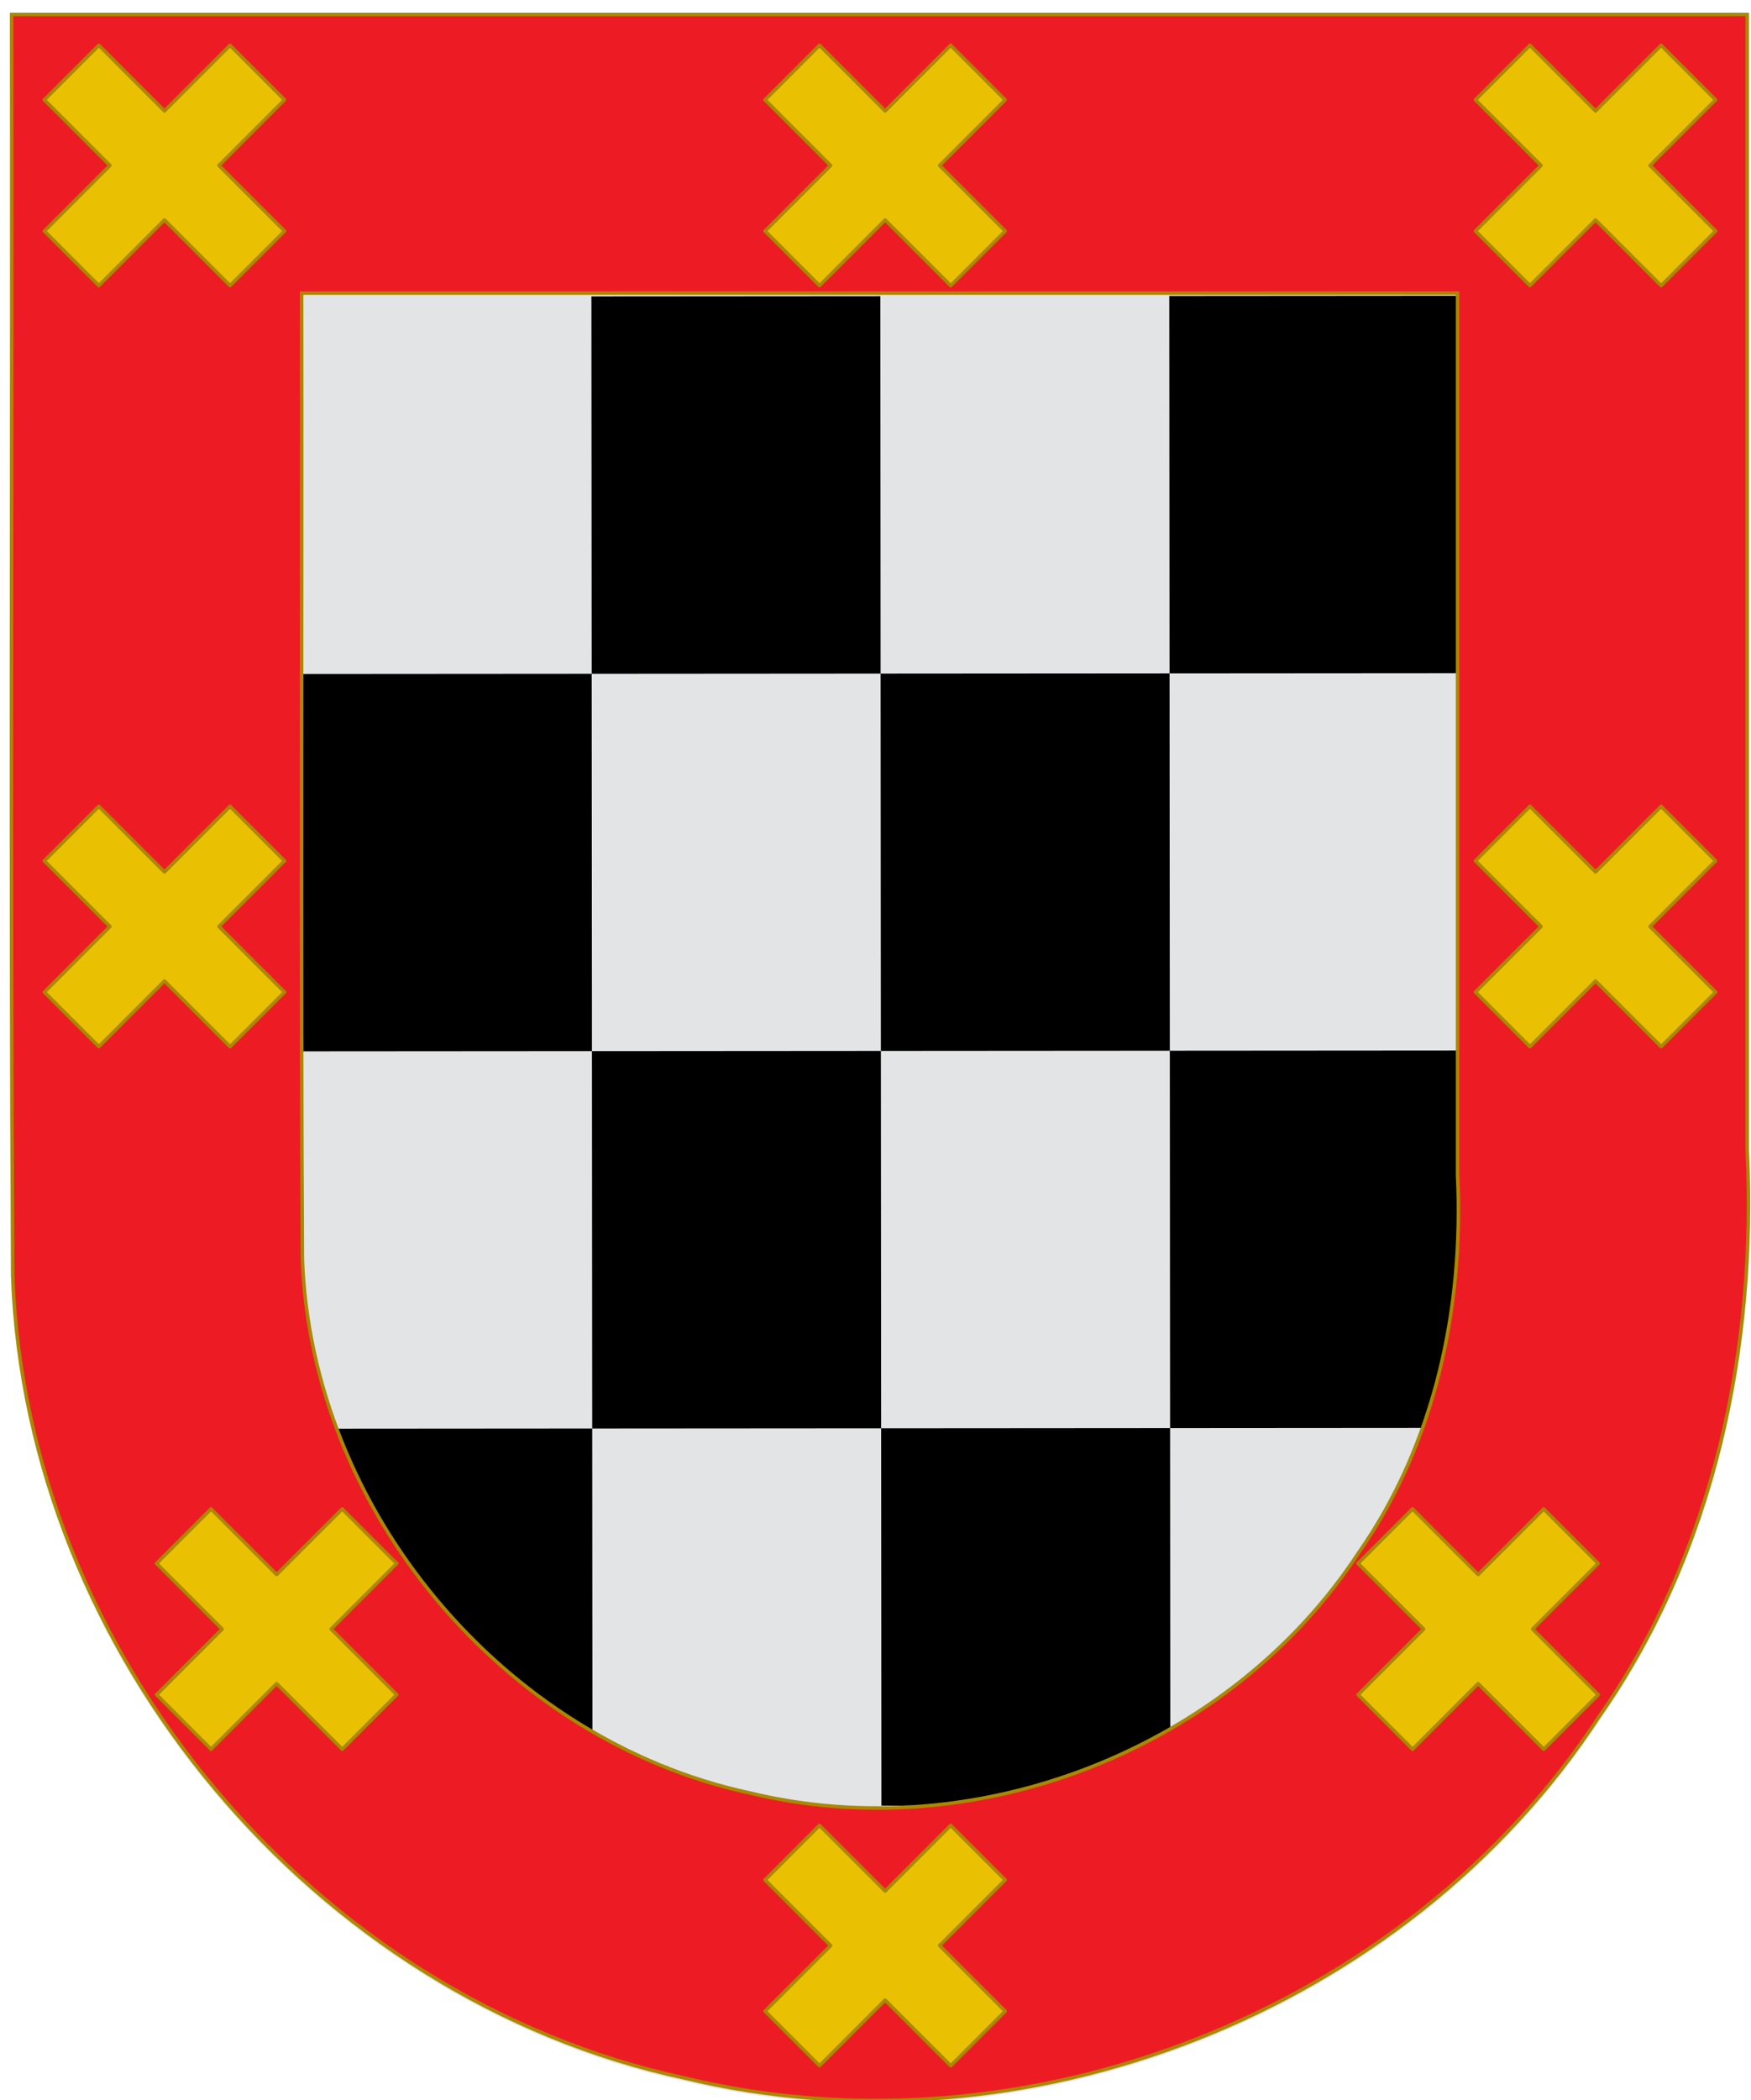 <?xml version="1.0" encoding="UTF-8" standalone="no"?>
<!-- Created with Inkscape (http://www.inkscape.org/) -->

<svg
   xmlns:dc="http://purl.org/dc/elements/1.1/"
   xmlns:cc="http://creativecommons.org/ns#"
   xmlns:rdf="http://www.w3.org/1999/02/22-rdf-syntax-ns#"
   xmlns:svg="http://www.w3.org/2000/svg"
   xmlns="http://www.w3.org/2000/svg"
   xmlns:sodipodi="http://sodipodi.sourceforge.net/DTD/sodipodi-0.dtd"
   xmlns:inkscape="http://www.inkscape.org/namespaces/inkscape"
   width="503"
   height="603"
   id="svg2"
   sodipodi:version="0.32"
   inkscape:version="0.48.2 r9819"
   version="1.0"
   sodipodi:docname="Casa de Bazan.svg"
   inkscape:output_extension="org.inkscape.output.svg.inkscape">
  <defs
     id="defs4" />
  <sodipodi:namedview
     id="base"
     pagecolor="#ffffff"
     bordercolor="#666666"
     borderopacity="1.0"
     inkscape:pageopacity="0.0"
     inkscape:pageshadow="2"
     inkscape:zoom="0.55045543"
     inkscape:cx="59.511012"
     inkscape:cy="381.51449"
     inkscape:document-units="px"
     inkscape:current-layer="g3268"
     inkscape:window-width="1280"
     inkscape:window-height="744"
     inkscape:window-x="-4"
     inkscape:window-y="-4"
     showguides="true"
     inkscape:guide-bbox="true"
     width="550px"
     height="650px"
     showgrid="false"
     inkscape:window-maximized="1" />
  <g
     inkscape:label="Capa 1"
     inkscape:groupmode="layer"
     id="layer1"
     transform="translate(-384.998,-3.999)">
    <g
       style="display:inline"
       transform="matrix(1,0,0,0.998,-1527.411,-290.85)"
       id="g4781"
       inkscape:label="Escudo" />
    <g
       transform="matrix(1,0,0,0.998,-1470.982,-367.304)"
       style="display:inline"
       inkscape:label="Piezas"
       id="g4783" />
    <g
       transform="matrix(1,0,0,0.998,-1470.982,-367.304)"
       inkscape:label="Ornamento"
       id="layer2" />
    <g
       transform="matrix(1,0,0,0.998,-1470.982,-367.304)"
       style="display:inline"
       inkscape:label="Borde 3px"
       id="g4983" />
    <g
       id="g3173"
       transform="translate(-2.569,-2.569)">
      <g
         id="g3197">
        <g
           id="g3268">
          <g
             id="g3012">
            <g
               transform="translate(3.854,3.854)"
               id="g3302">
              <g
                 transform="translate(3.0149476e-5,0)"
                 id="g3219">
                <path
                   id="path2894"
                   d="m 386.55,6.783 c 0.205,120.946 -0.412,241.906 0.313,362.844 3.855,108.537 86.961,207.672 193.086,230.594 98.179,23.91 208.089,-19.059 263.504,-103.794 33.188,-47.39 45.411,-106.037 42.674,-163.124 0,-108.84 0,-217.68 0,-326.519 -166.526,0 -333.051,0 -499.577,0 z"
                   style="fill:#e3e4e5;fill-opacity:1;fill-rule:evenodd;stroke:none;stroke-width:3;marker:none;visibility:visible;display:inline;overflow:visible;enable-background:accumulate"
                   inkscape:connector-curvature="0" />
                <g
                   id="g3145"
                   transform="matrix(-1,7.0619082e-4,-7.0619082e-4,-1,1273.769,608.094)">
                  <g
                     transform="matrix(1.328,0,0,1.963,105.595,-619.327)"
                     style="fill:#e3e4e5"
                     id="jaquelado">
                    <rect
                       style="fill:#000000"
                       id="rect524"
                       y="360"
                       x="337.5"
                       height="55.2"
                       width="62.5" />
                    <rect
                       style="fill:#000000"
                       id="rect526"
                       y="360"
                       x="462.5"
                       height="55.2"
                       width="62.5" />
                    <rect
                       style="fill:#000000"
                       id="rect528"
                       y="415.2"
                       x="275"
                       height="55.2"
                       width="62.5" />
                    <rect
                       style="fill:#000000"
                       id="rect530"
                       y="415.2"
                       x="400"
                       height="55.2"
                       width="62.5" />
                    <rect
                       style="fill:#000000"
                       id="rect532"
                       y="470.4"
                       x="337.5"
                       height="55.2"
                       width="62.5" />
                    <rect
                       style="fill:#000000"
                       id="rect534"
                       y="470.4"
                       x="462.5"
                       height="55.2"
                       width="62.5" />
                    <rect
                       style="fill:#000000"
                       id="rect536"
                       y="525.6"
                       x="275"
                       height="55.2"
                       width="62.5" />
                    <rect
                       style="fill:#000000"
                       id="rect538"
                       y="525.6"
                       x="400"
                       height="55.2"
                       width="62.5" />
                  </g>
                </g>
              </g>
              <g
                 id="g3255">
                <path
                   sodipodi:nodetypes="cccccccccccccc"
                   id="path11282"
                   d="m 387.05,6.868 c 0.204,120.747 -0.411,241.518 0.312,362.257 3.847,108.359 86.772,207.308 192.682,230.192 97.98,23.87 207.689,-19.031 262.992,-103.627 33.121,-47.312 45.324,-105.854 42.593,-162.847 -1e-4,-108.661 0,-217.315 0,-325.975 -166.188,0 -332.391,0 -498.579,0 z m 83.31,80.002 c 110.681,0 221.372,0 332.052,0 0,72.38 0,180.749 0,253.129 1.819,37.964 -6.316,76.987 -28.374,108.502 -36.832,56.35 -109.865,84.902 -175.12,69.001 -70.535,-15.243 -125.778,-81.168 -128.34,-153.347 -0.482,-80.425 -0.083,-196.855 -0.219,-277.286 z"
                   style="fill:#ed1c24;fill-opacity:1;fill-rule:evenodd;stroke:#aa8800;stroke-width:1;stroke-linecap:butt;stroke-linejoin:miter;stroke-miterlimit:4;stroke-opacity:1;stroke-dasharray:none;stroke-dashoffset:0;marker:none;visibility:visible;display:inline;overflow:visible;enable-background:accumulate"
                   inkscape:connector-curvature="0" />
              </g>
              <path
                 inkscape:connector-curvature="0"
                 style="fill:#eac102;fill-opacity:1;stroke:#aa8800;stroke-width:1;stroke-linecap:round;stroke-linejoin:round;stroke-miterlimit:4;stroke-opacity:1;stroke-dasharray:none;stroke-dashoffset:0;display:inline"
                 d="m 396.448,31.38 18.848,18.848 -18.836,18.836 15.647,15.647 18.836,-18.836 18.848,18.848 15.658,-15.658 -18.848,-18.848 18.836,-18.836 -15.647,-15.647 -18.836,18.836 -18.848,-18.848 -15.658,15.658 z"
                 id="path8814" />
              <path
                 inkscape:connector-curvature="0"
                 style="fill:#eac102;fill-opacity:1;stroke:#aa8800;stroke-width:1;stroke-linecap:round;stroke-linejoin:round;stroke-miterlimit:4;stroke-opacity:1;stroke-dasharray:none;stroke-dashoffset:0;display:inline"
                 d="m 603.473,31.38 18.848,18.848 -18.836,18.836 15.647,15.647 18.836,-18.836 18.848,18.848 15.658,-15.658 -18.848,-18.848 18.837,-18.836 -15.647,-15.647 -18.836,18.836 -18.848,-18.848 -15.658,15.658 z"
                 id="path3775" />
              <path
                 inkscape:connector-curvature="0"
                 style="fill:#eac102;fill-opacity:1;stroke:#aa8800;stroke-width:1;stroke-linecap:round;stroke-linejoin:round;stroke-miterlimit:4;stroke-opacity:1;stroke-dasharray:none;stroke-dashoffset:0;display:inline"
                 d="m 807.549,31.38 18.848,18.848 -18.836,18.836 15.647,15.647 18.836,-18.836 18.848,18.848 15.658,-15.658 -18.848,-18.848 18.837,-18.836 -15.647,-15.647 -18.836,18.836 -18.848,-18.848 -15.658,15.658 z"
                 id="path3777" />
              <path
                 inkscape:connector-curvature="0"
                 style="fill:#eac102;fill-opacity:1;stroke:#aa8800;stroke-width:1;stroke-linecap:round;stroke-linejoin:round;stroke-miterlimit:4;stroke-opacity:1;stroke-dasharray:none;stroke-dashoffset:0;display:inline"
                 d="m 807.549,249.904 18.848,18.848 -18.836,18.836 15.647,15.647 18.837,-18.836 18.848,18.848 15.658,-15.658 -18.848,-18.848 18.836,-18.836 -15.647,-15.647 -18.837,18.836 -18.848,-18.848 -15.658,15.658 z"
                 id="path3779" />
              <path
                 inkscape:connector-curvature="0"
                 style="fill:#eac102;fill-opacity:1;stroke:#aa8800;stroke-width:1;stroke-linecap:round;stroke-linejoin:round;stroke-miterlimit:4;stroke-opacity:1;stroke-dasharray:none;stroke-dashoffset:0;display:inline"
                 d="m 396.448,249.904 18.848,18.848 -18.836,18.836 15.647,15.647 18.836,-18.836 18.848,18.848 15.658,-15.658 -18.848,-18.848 18.837,-18.836 -15.647,-15.647 -18.836,18.836 -18.848,-18.848 -15.658,15.658 z"
                 id="path3781" />
              <path
                 style="fill:#eac102;fill-opacity:1;stroke:#aa8800;stroke-width:1;stroke-linecap:round;stroke-linejoin:round;stroke-miterlimit:4;stroke-opacity:1;stroke-dasharray:none;stroke-dashoffset:0;display:inline"
                 d="m 428.681,451.647 18.848,18.848 -18.837,18.836 15.647,15.647 18.836,-18.836 18.848,18.848 15.658,-15.658 -18.848,-18.848 18.836,-18.836 -15.647,-15.647 -18.836,18.836 -18.848,-18.848 -15.658,15.658 z"
                 id="path3783"
                 inkscape:connector-curvature="0" />
              <path
                 style="fill:#eac102;fill-opacity:1;stroke:#aa8800;stroke-width:1;stroke-linecap:round;stroke-linejoin:round;stroke-miterlimit:4;stroke-opacity:1;stroke-dasharray:none;stroke-dashoffset:0;display:inline"
                 d="m 773.824,451.647 18.848,18.848 -18.836,18.836 15.647,15.647 18.837,-18.836 18.848,18.848 15.658,-15.658 -18.848,-18.848 18.836,-18.836 -15.647,-15.647 -18.836,18.836 -18.848,-18.848 -15.658,15.658 z"
                 id="path3785"
                 inkscape:connector-curvature="0" />
              <path
                 inkscape:connector-curvature="0"
                 style="fill:#eac102;fill-opacity:1;stroke:#aa8800;stroke-width:1;stroke-linecap:round;stroke-linejoin:round;stroke-miterlimit:4;stroke-opacity:1;stroke-dasharray:none;stroke-dashoffset:0;display:inline"
                 d="m 603.473,542.519 18.848,18.848 -18.837,18.836 15.647,15.647 18.836,-18.836 18.848,18.848 15.658,-15.658 -18.848,-18.848 18.836,-18.836 -15.647,-15.647 -18.836,18.836 -18.848,-18.848 -15.658,15.658 z"
                 id="path3108" />
            </g>
          </g>
        </g>
      </g>
    </g>
  </g>
</svg>
